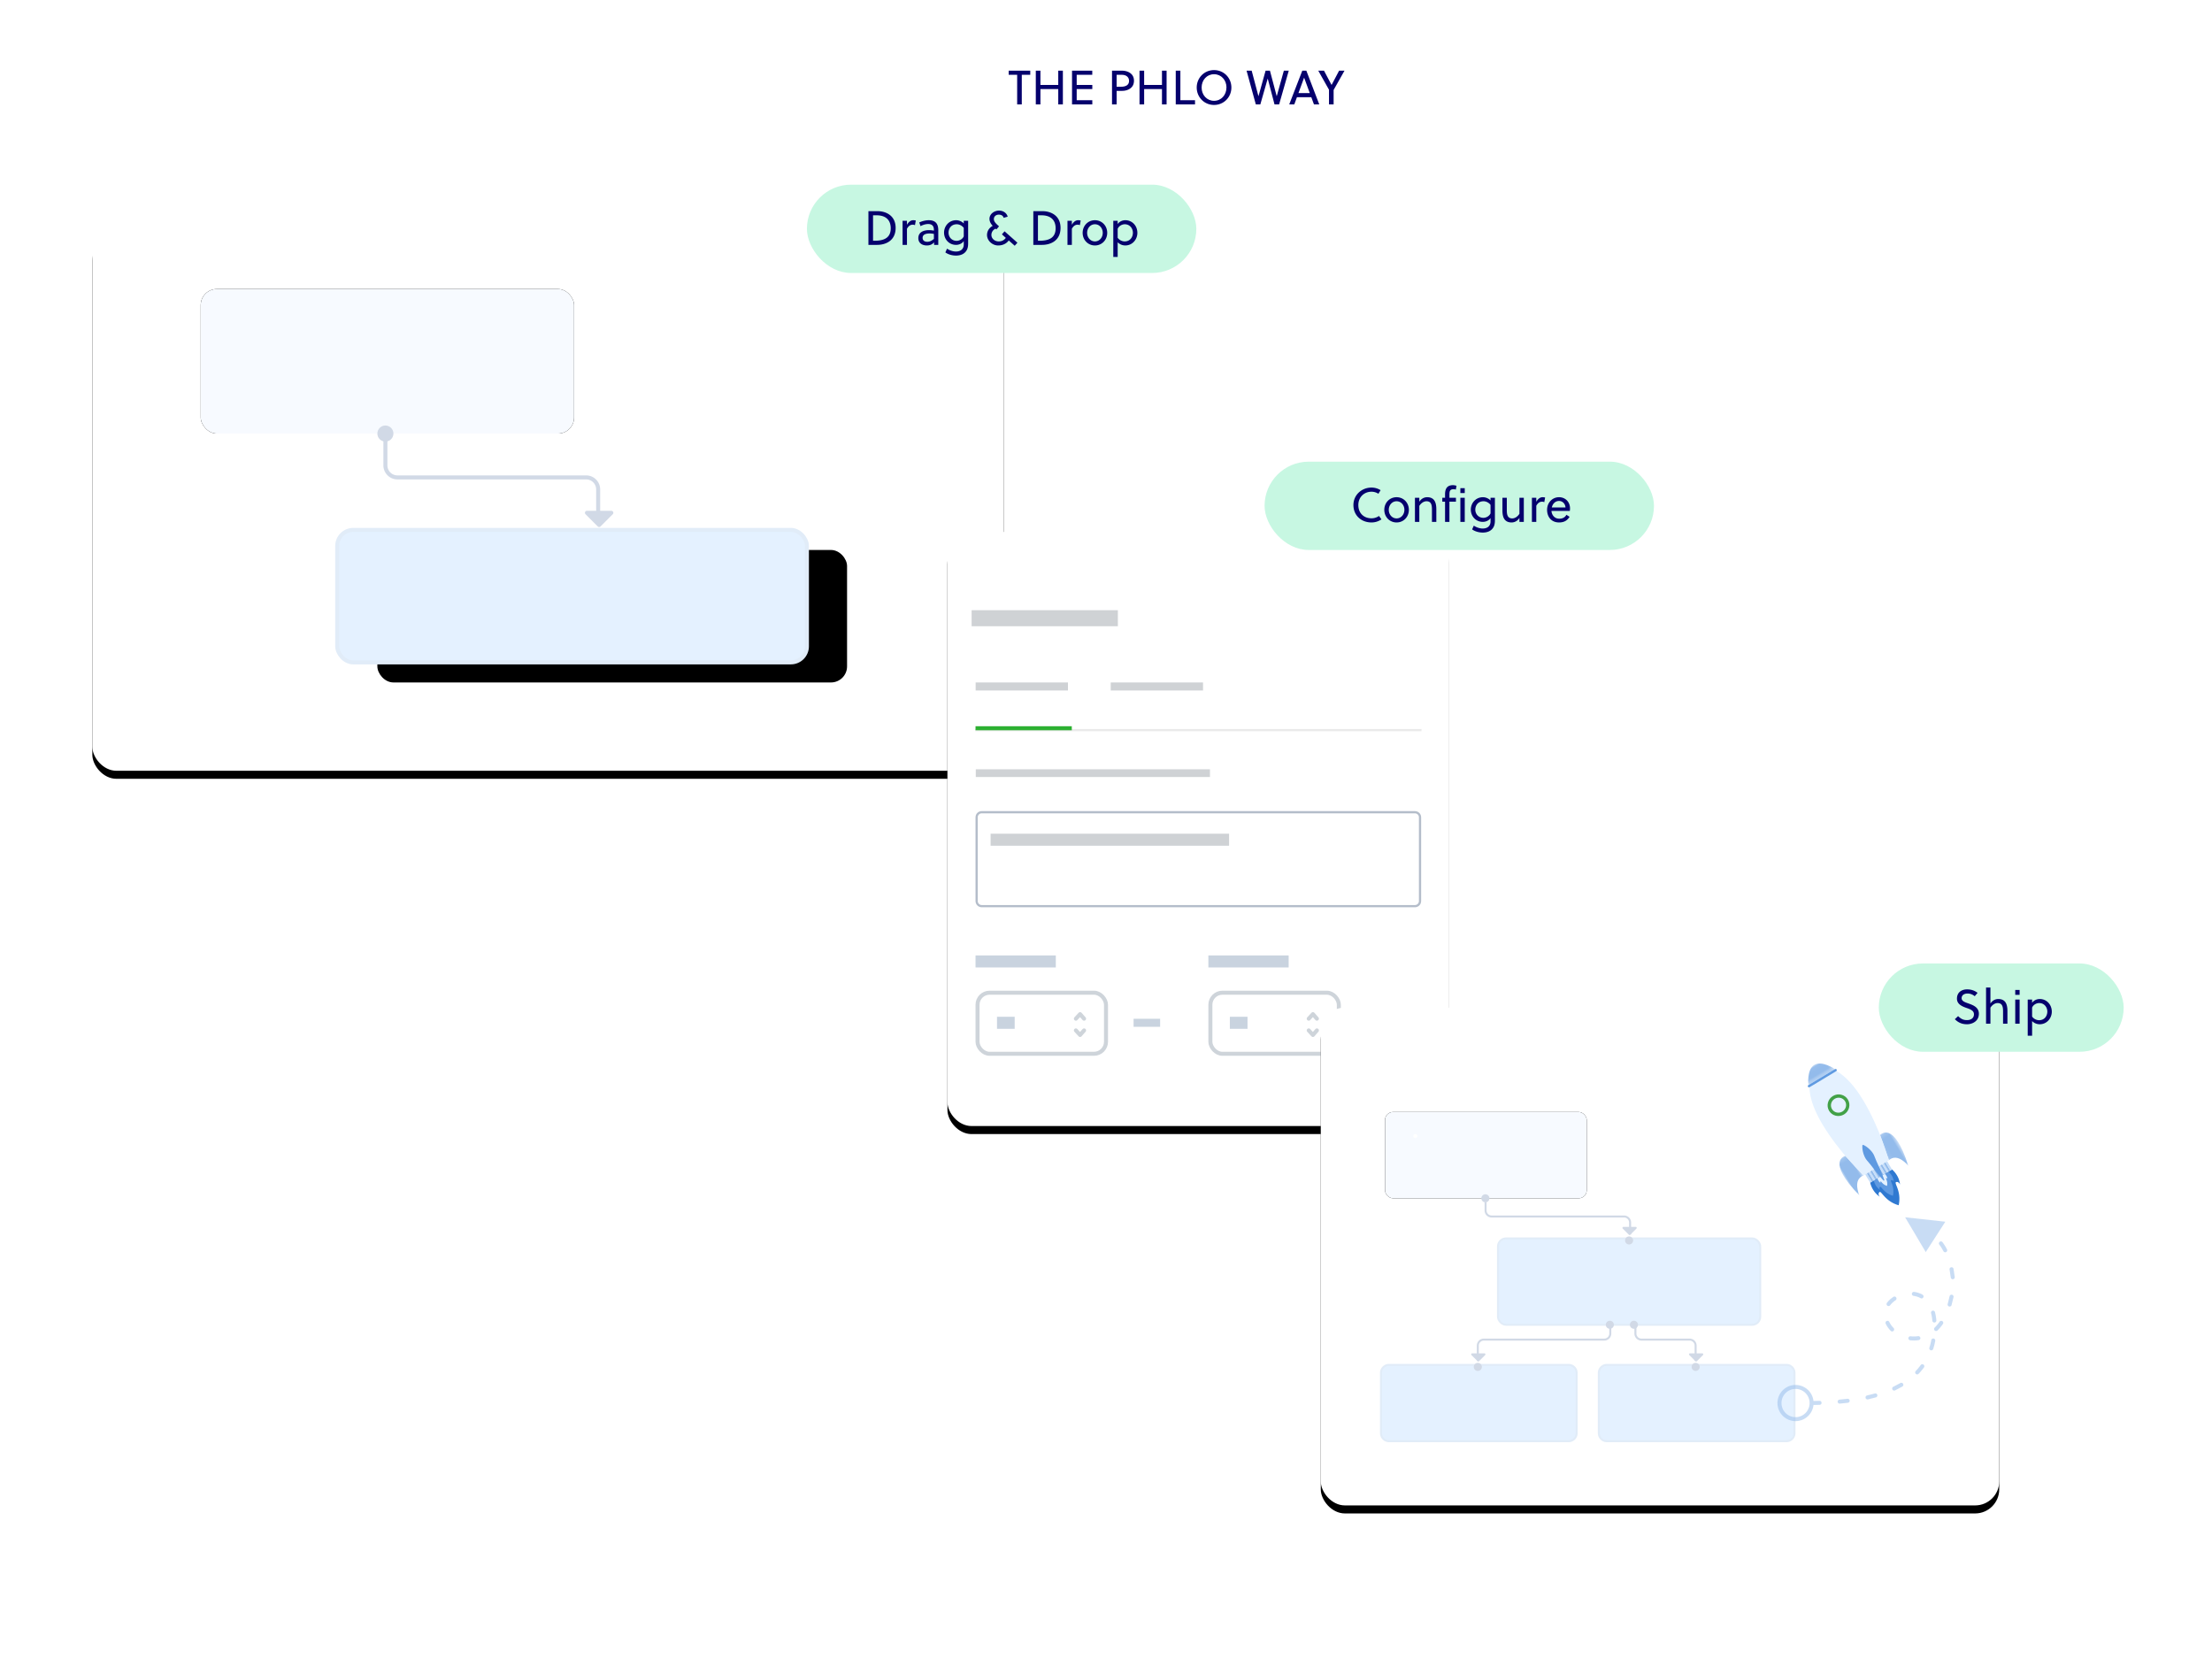 <svg xmlns="http://www.w3.org/2000/svg" xmlns:xlink="http://www.w3.org/1999/xlink" width="551" height="417"><style><![CDATA[.B{fill-rule:nonzero}.C{fill:#fff}.D{fill:#93bbeb}.E{fill:#000}.F{fill:#d1d9e6}.G{fill:#e4f1ff}.H{fill:#c6defa}.I{fill:#05006d}.J{stroke:#e1ecf8}.K{fill:#c7f7e2}.L{stroke-width:.5}.M{fill:#5f9ae1}.N{stroke-linecap:round}.O{stroke-linejoin:round}.P{stroke-linecap:square}]]></style><defs><rect id="A" width="227" height="135" y="11" rx="6"/><filter id="B" width="107.5%" height="112.6%" x="-3.7%" y="-4.8%"><feMorphology in="SourceAlpha" operator="dilate" radius=".5"/><feOffset dy="2"/><feGaussianBlur stdDeviation="2"/><feColorMatrix values="0 0 0 0 0.681 0 0 0 0 0.768 0 0 0 0 0.872 0 0 0 1 0"/></filter><rect id="C" width="117" height="33" x="50" y="71" rx="4"/><mask id="D" width="117" height="33" x="0" y="0" class="C"><use xlink:href="#C"/></mask><rect id="E" width="117" height="33" x="34" y="60" rx="4"/><filter id="F" width="123.1%" height="166.7%" x="-6%" y="-21.2%"><feMorphology in="SourceAlpha" operator="dilate" radius=".5"/><feOffset dx="10" dy="5"/><feGaussianBlur stdDeviation="1.5"/><feComposite in2="SourceAlpha" operator="out"/><feColorMatrix values="0 0 0 0 0.778 0 0 0 0 0.818 0 0 0 0 0.861 0 0 0 0.482 0"/></filter><rect id="G" width="93" height="36" rx="4"/><filter id="H" width="103.2%" height="108.3%" x="-1.6%" y="-4.2%"><feOffset in="SourceAlpha"/><feGaussianBlur stdDeviation=".5"/><feColorMatrix values="0 0 0 0 0.681 0 0 0 0 0.768 0 0 0 0 0.872 0 0 0 1 0"/></filter><rect id="I" width="125" height="148" y=".5" rx="6"/><filter id="J" width="113.6%" height="111.5%" x="-6.8%" y="-4.4%"><feMorphology in="SourceAlpha" operator="dilate" radius=".5"/><feOffset dy="2"/><feGaussianBlur stdDeviation="2"/><feColorMatrix values="0 0 0 0 0.681 0 0 0 0 0.768 0 0 0 0 0.872 0 0 0 1 0"/></filter><rect id="K" width="169" height="124" y="11" rx="6"/><filter id="L" width="110.1%" height="113.7%" x="-5%" y="-5.2%"><feMorphology in="SourceAlpha" operator="dilate" radius=".5"/><feOffset dy="2"/><feGaussianBlur stdDeviation="2"/><feColorMatrix values="0 0 0 0 0.681 0 0 0 0 0.768 0 0 0 0 0.872 0 0 0 1 0"/></filter><rect id="M" width="50.244" height="21.5" rx="2"/><filter id="N" width="106%" height="114%" x="-3%" y="-7%"><feOffset in="SourceAlpha"/><feGaussianBlur stdDeviation=".5"/><feColorMatrix values="0 0 0 0 0.681 0 0 0 0 0.768 0 0 0 0 0.872 0 0 0 1 0"/></filter><path id="O" d="M.073.154H4.4v10.3H.073z"/><path id="P" d="M0 .154h4.33v10.3H0z"/><path id="Q" d="M.052.042H7.78V3.6H.052z"/><path id="R" d="M25.71 20.793a1.01 1.01 0 0 0-1.422 0 1 1 0 0 0 0 1.415 1.01 1.01 0 0 0 1.422 0 1 1 0 0 0 0-1.415z"/><path id="S" d="M62.62 29.048l-1.526 1.52a.25.25 0 0 1-.353 0l-1.526-1.52a.25.25 0 0 1 .176-.427h3.052a.25.25 0 0 1 .176.427z"/><path id="T" d="M5.794 32.474h-.49v-2.376h.49z"/></defs><g fill="none" fill-rule="evenodd"><path fill-opacity=".01" d="M0 0h551v417H0z" class="C"/><path d="M256.634 18.632h-2.112V26h-1.152v-7.368h-2.112V17.6h5.376v1.032zM264.758 26h-1.152v-3.816h-4.44V26h-1.152v-8.4h1.152v3.552h4.44V17.6h1.152V26zm7.32 0h-5.04v-8.4h5.04v1.032H268.2v2.52h3.888v1.032H268.2v2.784h3.888V26zm10.392-5.892c0 1.86-1.596 2.532-2.964 2.532h-1.356V26h-1.152v-8.4h2.508c1.356 0 2.964.672 2.964 2.508zm-1.224.036c0-.948-.732-1.512-1.8-1.512h-1.296v2.976h1.056c1.164 0 2.04-.384 2.04-1.464zM290.594 26h-1.152v-3.816h-4.44V26h-1.152v-8.4h1.152v3.552h4.44V17.6h1.152V26zm7.08 0h-4.8v-8.4h1.152v7.368h3.648V26zm7.836-4.2c0-1.86-1.308-3.312-3.096-3.312s-3.096 1.452-3.096 3.312 1.308 3.312 3.096 3.312S305.5 23.66 305.5 21.8zm1.224 0c0 2.4-1.872 4.344-4.32 4.344s-4.32-1.944-4.32-4.344 1.872-4.344 4.32-4.344 4.32 1.944 4.32 4.344zm9.6-4.2l1.68 6.336h.024l1.764-6.336h1.224l-2.4 8.4h-1.152l-1.68-6.396h-.024L313.946 26h-1.128l-2.304-8.4h1.272l1.68 6.336h.024l1.764-6.336h1.08zm12.288 8.4H327.3l-.66-1.788h-3.576L322.406 26h-1.26l3.252-8.4h1.008l3.216 8.4zm-3.78-6.648l-1.404 3.828h2.82l-1.404-3.828h-.012zM332.2 26h-1.152v-3.648l-2.676-4.752h1.428l1.872 3.528h.036l1.86-3.528h1.344l-2.712 4.812V26z" class="B I"/><g transform="translate(23 46)"><use filter="url(#B)" xlink:href="#A" class="E"/><use xlink:href="#A" class="C"/><rect width="97" height="22" rx="11" x="178" class="K"/><path d="M193.32 15V6.6h2.268c2.136 0 4.512 1.128 4.512 4.164 0 3.108-2.352 4.236-4.632 4.236h-2.148zm5.556-4.128c0-2.124-1.296-3.24-3.504-3.24h-.9v6.336h.396c2.4 0 4.008-.756 4.008-3.096zM202.92 9v.996c.36-.648.9-1.14 1.548-1.14a2.82 2.82 0 0 1 .648.072l-.204 1.164c-.18-.084-.336-.12-.564-.12-.612 0-1.056.36-1.428 1.008V15h-1.092V9h1.092zm7.8 6h-1.044v-.636c-.492.552-1.032.78-1.8.78-1.104 0-2.124-.54-2.124-1.824 0-1.524 1.356-1.992 2.676-1.992.3 0 .684.024 1.2.132v-.216c0-.912-.432-1.44-1.416-1.44-.696 0-1.428.264-1.908.528l-.324-.912c.624-.3 1.536-.564 2.364-.564 1.74 0 2.376.948 2.376 2.496V15zm-1.092-1.488v-1.236a4.91 4.91 0 0 0-1.08-.12c-.744 0-1.728.18-1.728 1.08 0 .732.552.996 1.188.996.612 0 1.14-.312 1.62-.72zM218.16 9v5.664c0 .624-.096 1.152-.312 1.572-.54 1.044-1.584 1.428-2.712 1.428-.924 0-1.932-.264-2.652-.792l.42-.936c.552.396 1.452.72 2.208.72 1.032 0 1.956-.492 1.956-1.776v-.828c-.432.636-1.2.948-1.92.948-1.704 0-2.988-1.344-2.988-3.072 0-1.572 1.188-3.072 3.024-3.072.696 0 1.404.312 1.884.804V9h1.092zm-1.092 3.876v-2.1c-.42-.588-1.128-.912-1.74-.912-1.392 0-2.052 1.068-2.052 2.088 0 1.08.792 2.04 2.016 2.04.648 0 1.464-.396 1.776-1.116zm13.368 1.584l-.672.756-1.488-1.32c-.636.864-1.584 1.248-2.64 1.248-1.476 0-2.772-1.224-2.772-2.604 0-1.02.588-1.836 1.416-2.28-.444-.48-.804-1.044-.804-1.752 0-1.224 1.212-2.052 2.376-2.052 1.008 0 1.896.564 2.16 1.512l-1.008.288c-.144-.54-.612-.792-1.2-.792-.696 0-1.236.444-1.236 1.104 0 .648.516 1.128 1.284 1.812l-.648.768-.216-.192c-.612.288-1.032.852-1.032 1.572 0 .9.828 1.608 1.812 1.608.768 0 1.368-.312 1.776-.888l-.972-.876.66-.756 3.204 2.844zm3.96.54V6.6h2.268c2.136 0 4.512 1.128 4.512 4.164 0 3.108-2.352 4.236-4.632 4.236h-2.148zm5.556-4.128c0-2.124-1.296-3.24-3.504-3.24h-.9v6.336h.396c2.4 0 4.008-.756 4.008-3.096zM243.996 9v.996c.36-.648.9-1.14 1.548-1.14a2.82 2.82 0 0 1 .648.072l-.204 1.164c-.18-.084-.336-.12-.564-.12-.612 0-1.056.36-1.428 1.008V15h-1.092V9h1.092zm5.748-.144c1.752 0 3.06 1.392 3.06 3.144s-1.308 3.144-3.06 3.144-3.06-1.392-3.06-3.144 1.308-3.144 3.06-3.144zM251.688 12c0-1.164-.816-2.136-1.944-2.136S247.8 10.836 247.8 12s.816 2.136 1.944 2.136 1.944-.972 1.944-2.136zm2.628-3h1.092v.804c.432-.624 1.188-.948 1.908-.948 1.728 0 3 1.392 3 3.156 0 1.584-1.188 3.132-3.024 3.132a2.67 2.67 0 0 1-1.884-.792V18h-1.092V9zm1.092 2.004v2.22c.408.588 1.116.912 1.74.912 1.392 0 2.052-1.116 2.052-2.148 0-1.116-.78-2.124-2.028-2.124-.648 0-1.464.396-1.764 1.14z" class="B I"/><g transform="translate(27 26)"><use stroke="#d1d9e6" stroke-dasharray="2 2" stroke-width="2" mask="url(#D)" xlink:href="#C"/><path d="M45.5 35h1v8.922a2.5 2.5 0 0 0 2.5 2.5h47a3.5 3.5 0 0 1 3.5 3.5V58h-1v-8.078a2.5 2.5 0 0 0-2.5-2.5H49a3.5 3.5 0 0 1-3.5-3.5V35z" class="B F"/><use filter="url(#F)" xlink:href="#E" class="E"/><use xlink:href="#E" class="G J"/><use filter="url(#H)" xlink:href="#G" class="E"/><use fill="#f7faff" xlink:href="#G"/><g class="F"><path d="M102.632 56.096l-3.036 3.036a.5.5 0 0 1-.707 0l-3.036-3.036a.5.5 0 0 1 .354-.854h6.07a.5.5 0 0 1 .354.854z"/><path d="M47.415 34.585c-.78-.78-2.05-.78-2.83 0s-.78 2.05 0 2.83 2.05.78 2.83 0 .78-2.05 0-2.83z" class="B"/></g></g></g><g transform="translate(236 115)"><g transform="translate(0 17)"><use filter="url(#J)" xlink:href="#I" class="E"/><use xlink:href="#I" class="C"/></g><g stroke="#ced4da"><rect width="32" height="15.216" x="7.5" y="132.284" rx="3" class="C"/><path d="M32 138.757l1.044-1.135.993 1.135M32 141.675l1.044 1.136.993-1.136" class="N O"/></g><path d="M7 126v-3h20v3zm5.35 15.28v-3h4.403v3zm34.024-.5v-2h6.612v2z" fill="#c9d3df" class="B"/><g stroke="#ced4da"><rect width="32" height="15.216" x="65.5" y="132.284" rx="3" class="C"/><path d="M90 138.757l1.044-1.135.993 1.135M90 141.675l1.044 1.136.993-1.136" class="N O"/></g><path d="M65 126v-3h20v3zm5.35 15.28v-3h4.403v3z" fill="#c9d3df" class="B"/><path stroke="#c9d3df" stroke-width="2" d="M105.374 139.78h4.61" class="P"/><path fill="#b4bdca" d="M7.55 88.585v20.88c0 .54.447.985.998.985h107.904c.56 0 .998-.437.998-.985v-20.88c0-.54-.447-.985-.998-.985H8.548c-.56 0-.998.437-.998.985zm-.55 0c0-.848.68-1.535 1.548-1.535h107.904c.855 0 1.548.69 1.548 1.535v20.88c0 .848-.68 1.535-1.548 1.535H8.548C7.693 111 7 110.31 7 109.465v-20.88z" class="B"/><path stroke="#979797" stroke-width=".55" d="M7.193 66.87h110.613" opacity=".2" class="P"/><path fill="#2cb031" d="M7 65.906h23.98v1H7z"/><path d="M6.026 41v-4h36.43v4zm1 16v-2h22.997v2zm.038 21.558v-1.925h58.332v1.925zm3.69 17.112v-3H70.16v3zM40.674 57v-2h22.998v2z" fill="#cfd2d5" class="B"/><rect width="97" height="22" rx="11" x="79" class="K"/><path d="M108.116 14.376c-.72.492-1.572.768-2.472.768-2.508 0-4.512-1.692-4.512-4.344 0-2.484 2.028-4.344 4.512-4.344a4.27 4.27 0 0 1 2.256.648l-.54.888c-.504-.312-1.092-.504-1.716-.504-1.896 0-3.288 1.392-3.288 3.312 0 2.04 1.368 3.312 3.288 3.312a3.25 3.25 0 0 0 1.86-.588l.612.852zm3.768-5.52c1.752 0 3.06 1.392 3.06 3.144s-1.308 3.144-3.06 3.144-3.06-1.392-3.06-3.144 1.308-3.144 3.06-3.144zM113.828 12c0-1.164-.816-2.136-1.944-2.136s-1.944.972-1.944 2.136.816 2.136 1.944 2.136 1.944-.972 1.944-2.136zm2.628-3h1.092v.984c.444-.708 1.152-1.128 1.956-1.128.84 0 1.392.288 1.74.756.408.552.54 1.356.54 2.268V15h-1.092v-3c0-.588-.024-1.224-.312-1.656-.192-.288-.516-.48-1.044-.48-.696 0-1.356.48-1.788 1.152V15h-1.092V9zm10.212.96h-1.62V15h-1.092V9.96h-.684V9h.684v-.864c0-.624.108-1.176.372-1.572.3-.444.792-.708 1.596-.708.288 0 .6.06.888.156l-.168.948a1.83 1.83 0 0 0-.588-.096c-.324 0-.54.072-.696.192-.276.228-.312.648-.312 1.188V9h1.62v.96zm2.196 5.04h-1.092V9h1.092v6zm0-7.176h-1.092V6.6h1.092v1.224zM136.376 9v5.664c0 .624-.096 1.152-.312 1.572-.54 1.044-1.584 1.428-2.712 1.428-.924 0-1.932-.264-2.652-.792l.42-.936c.552.396 1.452.72 2.208.72 1.032 0 1.956-.492 1.956-1.776v-.828c-.432.636-1.2.948-1.92.948-1.704 0-2.988-1.344-2.988-3.072 0-1.572 1.188-3.072 3.024-3.072.696 0 1.404.312 1.884.804V9h1.092zm-1.092 3.876v-2.1c-.42-.588-1.128-.912-1.74-.912-1.392 0-2.052 1.068-2.052 2.088 0 1.08.792 2.04 2.016 2.04.648 0 1.464-.396 1.776-1.116zm7.2 2.124v-.984c-.444.708-1.152 1.128-1.956 1.128-.84 0-1.392-.288-1.74-.756-.408-.552-.54-1.356-.54-2.268V9h1.092v3c0 .588.024 1.224.312 1.656.192.288.516.48 1.044.48.696 0 1.356-.48 1.788-1.152V9h1.092v6h-1.092zm4.2-6v.996c.36-.648.9-1.14 1.548-1.14a2.82 2.82 0 0 1 .648.072l-.204 1.164c-.18-.084-.336-.12-.564-.12-.612 0-1.056.36-1.428 1.008V15h-1.092V9h1.092zm8.352 3.276h-4.572c.072 1.032.78 1.932 1.932 1.932.792 0 1.428-.288 1.788-.972l.792.504c-.6.96-1.416 1.404-2.628 1.404-1.908 0-2.976-1.392-2.976-3.144 0-1.788 1.308-3.144 2.976-3.144 1.584 0 2.736 1.188 2.736 2.796a4.72 4.72 0 0 1-.048.624zm-2.676-2.484c-.972 0-1.596.708-1.812 1.608h3.408c-.048-.852-.696-1.608-1.596-1.608z" class="B I"/></g><g transform="translate(329 240)"><use filter="url(#L)" xlink:href="#K" class="E"/><use xlink:href="#K" class="C"/><rect width="61" height="22" rx="11" x="139" class="K"/><path d="M162.896 8.16a2.77 2.77 0 0 0-1.764-.672c-.888 0-1.5.42-1.5 1.164 0 .732.828 1.008 1.752 1.332 1.188.42 2.544.972 2.544 2.544 0 1.884-1.668 2.616-2.952 2.616-1.224 0-2.148-.384-3.036-1.26l.816-.768c.792.78 1.392.996 2.232.996.864 0 1.716-.42 1.716-1.452 0-.924-.9-1.248-1.872-1.584-1.14-.396-2.364-.96-2.364-2.304 0-1.584 1.164-2.316 2.532-2.316 1.008 0 1.848.288 2.604.864l-.708.84zM166.808 6v3.984c.444-.708 1.152-1.128 1.956-1.128.84 0 1.392.288 1.74.756.408.552.54 1.356.54 2.268V15h-1.092v-3c0-.588-.024-1.224-.312-1.656-.192-.288-.516-.48-1.044-.48-.696 0-1.356.48-1.788 1.152V15h-1.092V6h1.092zm7.272 9h-1.092V9h1.092v6zm0-7.176h-1.092V6.6h1.092v1.224zM176.096 9h1.092v.804c.432-.624 1.188-.948 1.908-.948 1.728 0 3 1.392 3 3.156 0 1.584-1.188 3.132-3.024 3.132a2.67 2.67 0 0 1-1.884-.792V18h-1.092V9zm1.092 2.004v2.22c.408.588 1.116.912 1.74.912 1.392 0 2.052-1.116 2.052-2.148 0-1.116-.78-2.124-2.028-2.124-.648 0-1.464.396-1.764 1.14z" class="B I"/><g transform="translate(15 37)"><g transform="translate(1.005)"><use filter="url(#N)" xlink:href="#M" class="E"/><use fill="#f7faff" xlink:href="#M"/><path d="M7.892 5.646c-.196-.195-.515-.195-.71 0a.5.5 0 0 0 0 .707c.196.195.515.195.71 0a.5.5 0 0 0 0-.707z" class="B C"/><g class="F"><use xlink:href="#R"/><path d="M24.796 22.5h.5v2.032a1.25 1.25 0 0 0 1.25 1.25h33a1.75 1.75 0 0 1 1.75 1.75V30.5h-.5v-2.968a1.25 1.25 0 0 0-1.25-1.25h-33a1.75 1.75 0 0 1-1.75-1.75V22.5zm37.322 30h.5v2.695a1.25 1.25 0 0 0 1.25 1.25h12a1.75 1.75 0 0 1 1.75 1.75V62h-.5v-3.805a1.25 1.25 0 0 0-1.25-1.25h-12a1.75 1.75 0 0 1-1.75-1.75V52.5zm-5.756 0h-.5v2.695a1.25 1.25 0 0 1-1.25 1.25h-30a1.75 1.75 0 0 0-1.75 1.75V62h.5v-3.805a1.25 1.25 0 0 1 1.25-1.25h30a1.75 1.75 0 0 0 1.75-1.75V52.5z" class="B"/><use xlink:href="#S"/><use xlink:href="#S" x="16.58" y="31.5"/><use xlink:href="#S" x="-37.684" y="31.502"/></g><rect width="65.317" height="21.5" rx="2" x="28.137" y="31.5" class="G J L"/><path d="M61.506 31.293a1.01 1.01 0 0 0-1.422 0 1 1 0 0 0 0 1.415 1.01 1.01 0 0 0 1.422 0 1 1 0 0 0 0-1.415zm-4.795 21a1.01 1.01 0 0 0-1.422 0 1 1 0 0 0 0 1.415 1.01 1.01 0 0 0 1.422 0 1 1 0 0 0 0-1.415zm6 0a1.01 1.01 0 0 0-1.422 0 1 1 0 0 0 0 1.415 1.01 1.01 0 0 0 1.422 0 1 1 0 0 0 0-1.415z" class="F"/></g><path d="M2 63h44.737a2 2 0 0 1 2 2v15a2 2 0 0 1-2 2H2a2 2 0 0 1-2-2V65a2 2 0 0 1 2-2z" class="G J L"/><use xlink:href="#R" x="-0.882" y="42" class="F"/><path d="M56.263 63H101a2 2 0 0 1 2 2v15a2 2 0 0 1-2 2H56.263a2 2 0 0 1-2-2V65a2 2 0 0 1 2-2z" class="G J L"/><use xlink:href="#R" x="53.38" y="42" class="F"/></g><path d="M122.734 108.985l1.51-.038a.5.5 0 0 1 .032.999l-1.54.04a4.5 4.5 0 0 1-8.974-.476 4.5 4.5 0 0 1 8.971-.524zm-.97.48a3.5 3.5 0 0 0-7 .043 3.5 3.5 0 0 0 7 .016l-.001-.023.001-.036zm23.803-46.235l10.003 1.1-4.873 7.566-5.13-8.657zM129.3 109.646a.5.5 0 1 1-.091-.996l1.974-.21a.5.5 0 1 1 .121.993l-2.004.213zm7.003-1.06a.5.5 0 1 1-.219-.976l1.915-.48a.5.5 0 1 1 .268.963l-1.964.492zm6.753-2.244a.5.5 0 1 1-.427-.904l1.73-.91a.5.5 0 1 1 .505.863l-1.8.952zm5.87-4.128a.5.5 0 0 1-.725-.689c.447-.47.86-.966 1.238-1.486a.5.5 0 1 1 .809.588c-.404.556-.845 1.084-1.322 1.587zm3.63-6.204a.5.5 0 1 1-.954-.299c.2-.605.348-1.233.474-1.885a.5.5 0 0 1 .982.19c-.133.688-.3 1.353-.502 1.994zm.782-7.1a.5.5 0 0 1-.996.087c-.06-.684-.166-1.313-.318-1.888a.5.5 0 0 1 .967-.255c.166.63.283 1.317.347 2.056zm-3.457-6.413a.5.5 0 1 1-.485.874c-.526-.292-1.107-.48-1.726-.566a.5.5 0 0 1 .137-.991c.738.102 1.438.33 2.074.682zm-7.252.564a.5.5 0 1 1 .554.833 5.55 5.55 0 0 0-1.349 1.242.5.5 0 1 1-.796-.605c.42-.552.96-1.05 1.59-1.47zm-1.903 6.687a.5.5 0 1 1 .901-.433c.26.54.618 1.047 1.06 1.503a.5.5 0 0 1-.717.697c-.516-.53-.937-1.127-1.244-1.766zm6.075 4.112a.5.5 0 0 1 .116-.993 7.05 7.05 0 0 0 1.867-.029.5.5 0 1 1 .149.989 8.05 8.05 0 0 1-2.132.034zm6.818-2.438a.5.5 0 0 1-.7-.714 10.07 10.07 0 0 0 1.223-1.461.5.5 0 1 1 .822.569c-.415.6-.864 1.134-1.345 1.606zm3.506-6.32a.5.5 0 1 1-.96-.28l.465-1.9a.5.5 0 1 1 .98.198l-.485 1.984zm.793-6.993a.5.5 0 0 1-.994.11l-.288-1.94a.5.5 0 1 1 .982-.187l.3 2.017zm-1.93-6.896a.5.5 0 1 1-.886.464 12.09 12.09 0 0 0-1.021-1.627.5.5 0 1 1 .801-.598 13.09 13.09 0 0 1 1.105 1.761z" opacity=".5" class="B D"/><g transform="rotate(329 110.72 -194.52)"><path fill="#2f79d1" d="M11.177 32.474h-3.18-3.18s-.79 2.122.245 4.243c0 0-.137-.61.245-.907a.71.71 0 0 1 .245-.121c.678-.193-.043 2.635 2.446 5.27 2.5-2.635 1.77-5.462 2.447-5.27.1.028.18.07.245.12.382.298.244.908.244.908 1.036-2.12.245-4.243.245-4.243"/><path d="M10.14 32.474H5.85s-.534 1.43.165 2.86c0 0-.092-.41.165-.612.044-.034.098-.063.165-.082.457-.13-.03 1.777 1.65 3.553 1.68-1.777 1.193-3.683 1.65-3.553.067.02.12.047.165.082.257.2.165.612.165.612.7-1.43.165-2.86.165-2.86" class="M"/><path d="M9.068 32.474H7.996 6.924s-.267.715.082 1.43c0 0-.046-.205.083-.306.022-.017.05-.03.082-.04.23-.065-.014.888.825 1.776.84-.888.596-1.842.825-1.776.033.01.06.024.082.04.13.1.083.306.083.306.35-.715.082-1.43.082-1.43" class="G"/><g transform="translate(11.592 23.341)"><mask id="U" class="C"><use xlink:href="#O"/></mask><path d="M1.454.22S6.35-1.317 3.522 10.455c0 0-.514-4.31-3.45-3.698L1.454.22z" mask="url(#U)" class="D"/></g><g transform="translate(0 23.341)"><mask id="V" class="C"><use xlink:href="#P"/></mask><path d="M2.948.22S-1.95-1.317.88 10.455c0 0 .514-4.31 3.45-3.698L2.948.22z" mask="url(#V)" class="D"/></g><path d="M11.207 3.365h-3.2-3.2S2.1 5.807 2.1 13.968s2.227 16.13 2.227 16.13h7.337s2.227-7.968 2.228-16.13-2.686-10.603-2.686-10.603" class="G"/><path d="M5.305 32.474h-.5v-2.376h.5z" class="H"/><use xlink:href="#T" class="D"/><path d="M6.284 32.474h-.5v-2.376h.5z" class="H"/><use xlink:href="#T" x="0.979" class="D"/><use xlink:href="#T" x="1.468" class="H"/><use xlink:href="#T" x="1.956" class="D"/><path fill="#b3b4b5" d="M8.24 32.474h-.5v-2.376h.5z"/><use xlink:href="#T" x="2.936" class="D"/><use xlink:href="#T" x="3.426" class="H"/><path d="M9.71 32.474h-.5v-2.376h.49z" class="D"/><path d="M10.198 32.474h-.49l-.001-2.376h.5z" class="H"/><use xlink:href="#T" x="4.893" class="D"/><path d="M11.177 32.474h-.5v-2.376h.5z" class="H"/><path fill="#42a147" d="M7.997 10.022c1.042 0 1.9.832 1.9 1.855s-.848 1.854-1.9 1.854-1.9-.83-1.9-1.855.848-1.854 1.89-1.854m0 4.534c1.508 0 2.73-1.2 2.73-2.68s-1.222-2.68-2.73-2.68-2.73 1.2-2.73 2.68 1.222 2.68 2.73 2.68"/><path d="M8.162 23.495l.08.116a4.53 4.53 0 0 1 .197.327c.154.282.335.684.475 1.167.07.242.135.503.182.78a4.59 4.59 0 0 1 .075.87c-.005.302-.054.614-.11.93l-.148.96-.224 1.89-.126.87-.12.78-.11.66-.09.508-.083.443h-.214l-.083-.443-.09-.508-.11-.66-.12-.78-.126-.87-.224-1.89-.148-.96c-.057-.317-.106-.63-.11-.93a4.55 4.55 0 0 1 .075-.87c.047-.277.1-.538.18-.78a5.92 5.92 0 0 1 .475-1.167l.197-.327.08-.116h.214z" class="M"/><g transform="translate(4.082 .118)"><mask id="W" class="C"><use xlink:href="#Q"/></mask><path d="M.052 3.6S1.664.042 3.915.042 7.78 3.6 7.78 3.6H.052z" mask="url(#W)" class="D"/></g><path d="M12.168 4.02c0 .17-.142.3-.316.3h-7.71c-.174 0-.316-.14-.316-.3s.142-.3.316-.3h7.71c.174 0 .316.14.317.3" class="M"/></g></g></g></svg>